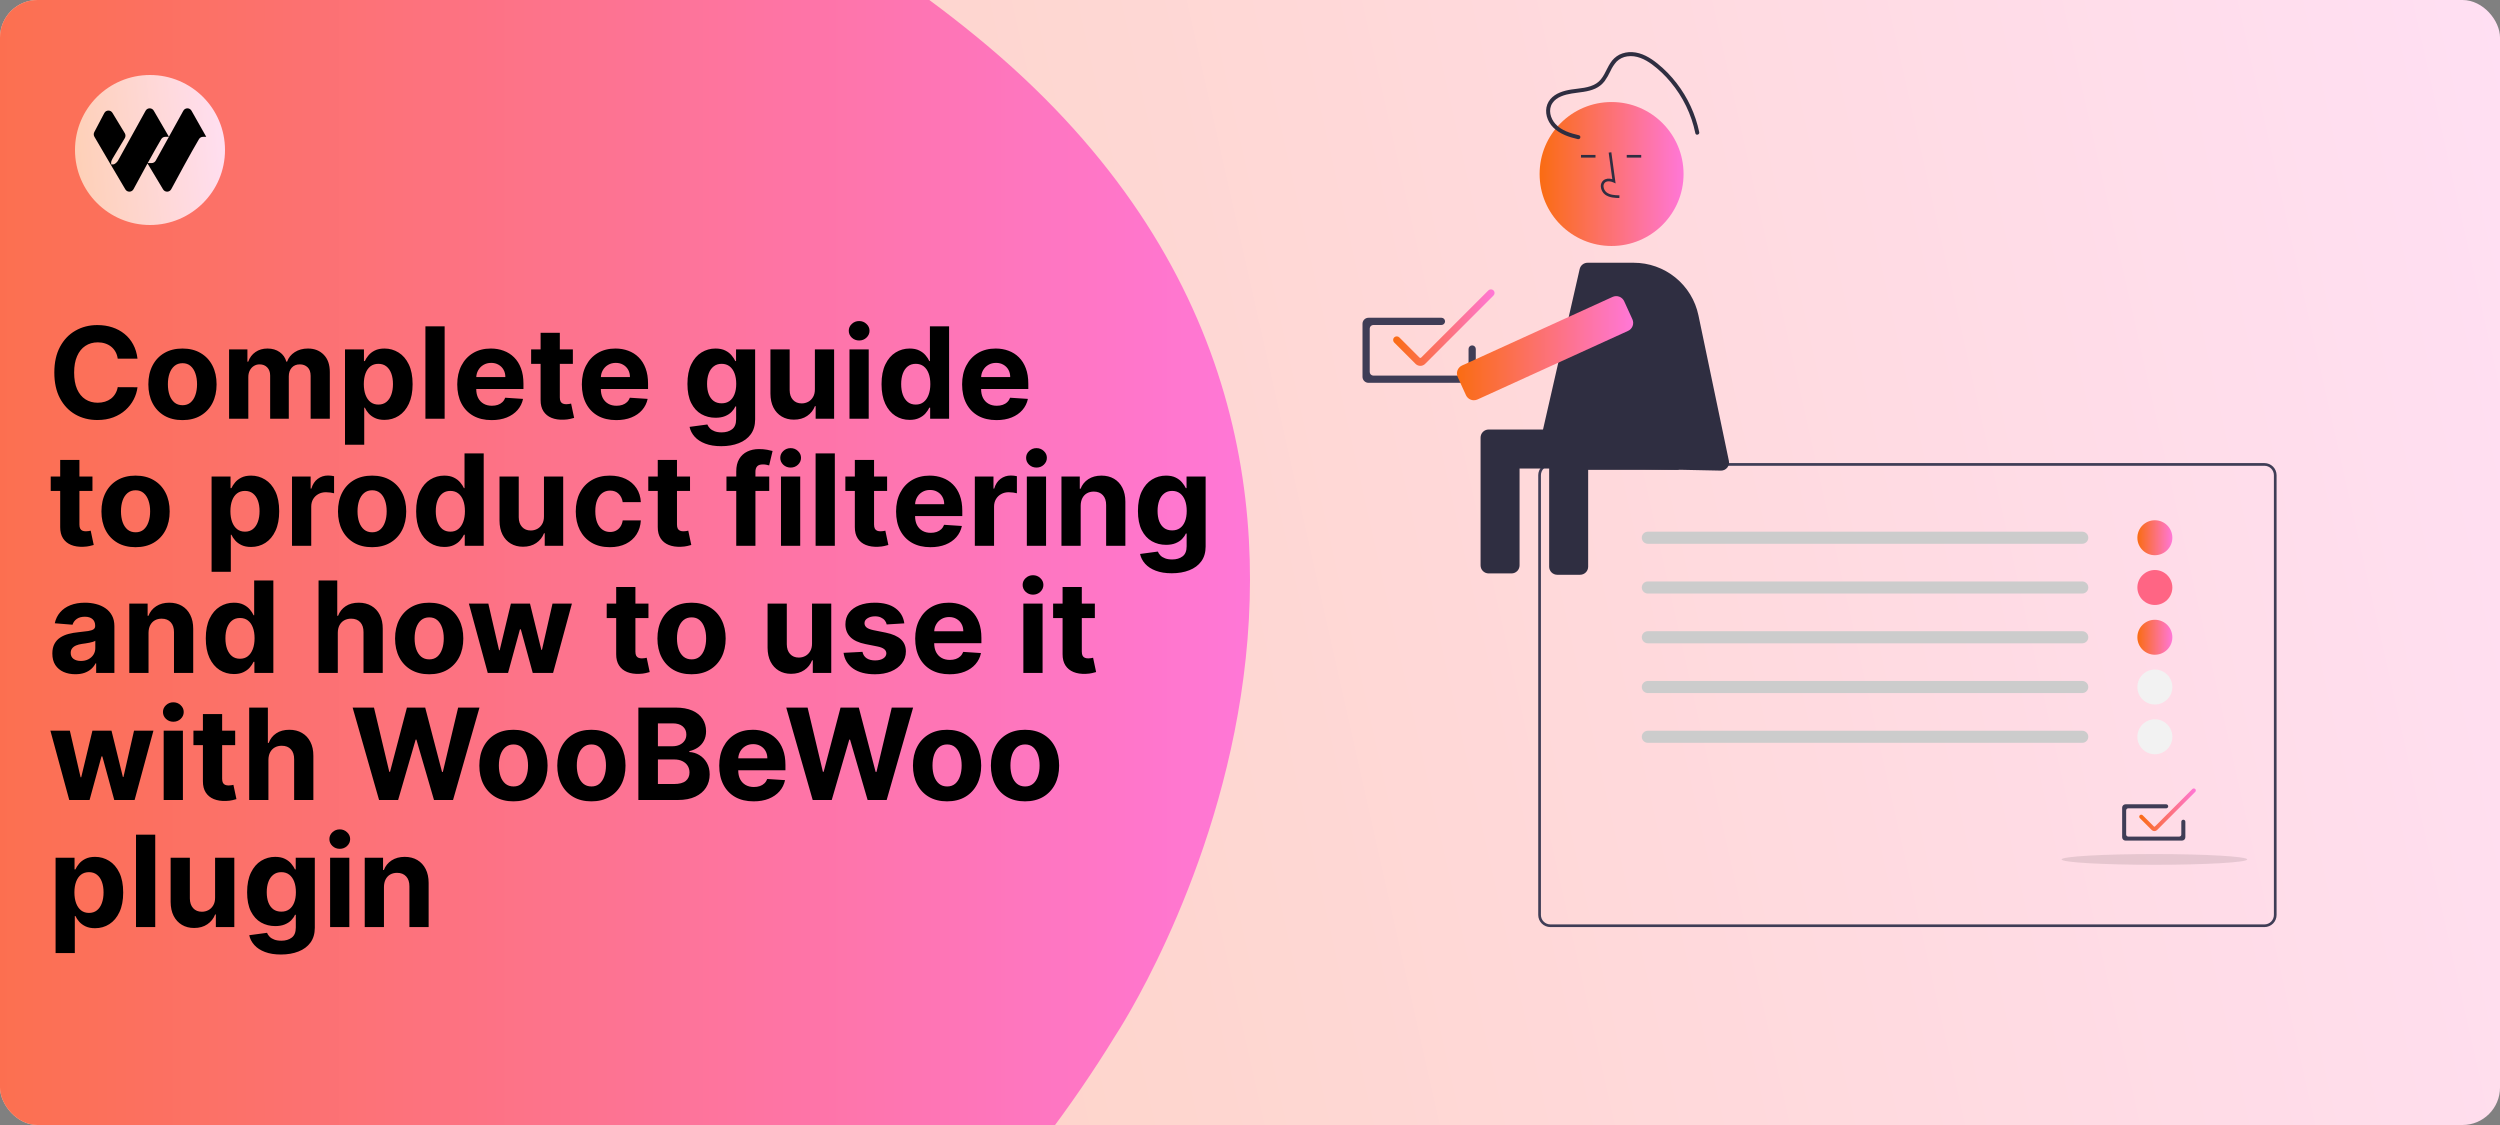 <svg width="1200" height="540" viewBox="0 0 1200 540" fill="none" xmlns="http://www.w3.org/2000/svg">
<rect x="0" y="0" width="1200" height="540" fill="#808080" stroke="none"/>
<g clip-path="url(#clip0_96_622)">
<rect width="1200" height="540" rx="18" fill="url(#paint0_linear_96_622)"/>
<path d="M-20.467 17.831C18.174 -16.541 219.965 -186.239 468.983 17.828C718 221.895 535.53 496.847 535.53 496.847C365.942 773.947 -65.549 947.94 -211.525 797.576C-357.501 647.211 -234.051 207.817 -20.467 17.831Z" fill="url(#paint1_linear_96_622)"/>
<g clip-path="url(#clip1_96_622)">
<path d="M108 72C108 52.118 91.882 36 72 36C52.118 36 36 52.118 36 72C36 91.882 52.118 108 72 108C91.882 108 108 91.882 108 72Z" fill="url(#paint2_linear_96_622)"/>
<path d="M87.989 53.171C88.85 51.617 91.057 51.608 91.93 53.154L99 65.676H97.442C96.653 65.676 95.921 66.088 95.516 66.774C91.547 73.495 85.305 85.027 82.203 90.803C81.367 92.359 79.18 92.407 78.271 90.894L70.805 78.45C68.224 83.135 65.724 87.765 64.092 90.803C63.257 92.359 61.069 92.407 60.161 90.894L52.718 78.278L45.316 65.637C44.914 64.95 44.894 64.099 45.265 63.393L50.07 54.245C50.93 52.691 53.137 52.682 54.01 54.228L59.95 64.028C60.354 64.776 60.315 65.691 59.848 66.4L54.104 75.981C53.856 76.357 53.353 77.443 53.353 77.895V78.921H54.289C55.109 78.921 56.235 77.829 56.636 77.105L69.879 53.171C70.739 51.617 72.946 51.608 73.82 53.154L81.083 65.653L79.332 65.676C78.542 65.676 77.811 66.088 77.406 66.774C75.55 69.916 73.199 74.112 70.903 78.278H72.771C73.59 78.278 74.346 77.829 74.746 77.105L87.989 53.171Z" fill="black"/>
</g>
<path d="M65.999 172.168H56.511C56.338 170.94 55.984 169.85 55.45 168.897C54.915 167.929 54.229 167.106 53.392 166.428C52.554 165.749 51.587 165.229 50.489 164.868C49.406 164.507 48.229 164.326 46.958 164.326C44.662 164.326 42.662 164.897 40.958 166.038C39.254 167.164 37.932 168.81 36.994 170.977C36.055 173.128 35.586 175.742 35.586 178.818C35.586 181.981 36.055 184.638 36.994 186.79C37.947 188.942 39.275 190.566 40.979 191.664C42.684 192.761 44.655 193.31 46.893 193.31C48.15 193.31 49.312 193.144 50.381 192.812C51.464 192.48 52.424 191.996 53.262 191.36C54.099 190.711 54.792 189.924 55.341 188.999C55.904 188.075 56.294 187.021 56.511 185.837L65.999 185.88C65.753 187.916 65.14 189.88 64.158 191.772C63.19 193.649 61.883 195.332 60.237 196.819C58.605 198.292 56.655 199.462 54.388 200.328C52.135 201.181 49.586 201.607 46.742 201.607C42.785 201.607 39.246 200.711 36.127 198.92C33.022 197.13 30.567 194.538 28.762 191.144C26.971 187.75 26.076 183.642 26.076 178.818C26.076 173.98 26.986 169.865 28.805 166.471C30.625 163.077 33.094 160.492 36.214 158.716C39.333 156.925 42.842 156.03 46.742 156.03C49.312 156.03 51.695 156.391 53.89 157.113C56.099 157.835 58.056 158.889 59.76 160.276C61.464 161.647 62.851 163.33 63.919 165.323C65.002 167.316 65.696 169.597 65.999 172.168ZM87.585 201.65C84.22 201.65 81.31 200.935 78.855 199.505C76.415 198.061 74.53 196.054 73.201 193.483C71.873 190.898 71.209 187.902 71.209 184.494C71.209 181.057 71.873 178.053 73.201 175.482C74.53 172.897 76.415 170.89 78.855 169.46C81.31 168.016 84.22 167.294 87.585 167.294C90.95 167.294 93.853 168.016 96.293 169.46C98.748 170.89 100.64 172.897 101.969 175.482C103.297 178.053 103.961 181.057 103.961 184.494C103.961 187.902 103.297 190.898 101.969 193.483C100.64 196.054 98.748 198.061 96.293 199.505C93.853 200.935 90.95 201.65 87.585 201.65ZM87.628 194.501C89.159 194.501 90.437 194.068 91.463 193.202C92.488 192.321 93.26 191.122 93.78 189.606C94.315 188.089 94.582 186.364 94.582 184.429C94.582 182.493 94.315 180.768 93.78 179.251C93.26 177.735 92.488 176.536 91.463 175.656C90.437 174.775 89.159 174.334 87.628 174.334C86.083 174.334 84.783 174.775 83.729 175.656C82.689 176.536 81.902 177.735 81.368 179.251C80.848 180.768 80.588 182.493 80.588 184.429C80.588 186.364 80.848 188.089 81.368 189.606C81.902 191.122 82.689 192.321 83.729 193.202C84.783 194.068 86.083 194.501 87.628 194.501ZM109.962 201V167.727H118.757V173.598H119.146C119.84 171.648 120.995 170.11 122.612 168.984C124.23 167.857 126.165 167.294 128.418 167.294C130.7 167.294 132.642 167.864 134.245 169.005C135.848 170.132 136.916 171.663 137.451 173.598H137.797C138.476 171.691 139.704 170.168 141.48 169.027C143.271 167.872 145.386 167.294 147.827 167.294C150.932 167.294 153.452 168.283 155.387 170.262C157.336 172.226 158.311 175.013 158.311 178.623V201H149.105V180.443C149.105 178.594 148.614 177.208 147.632 176.284C146.65 175.359 145.422 174.897 143.949 174.897C142.274 174.897 140.967 175.432 140.029 176.5C139.09 177.555 138.621 178.948 138.621 180.681V201H129.674V180.248C129.674 178.616 129.205 177.316 128.266 176.349C127.342 175.381 126.122 174.897 124.605 174.897C123.58 174.897 122.656 175.157 121.833 175.677C121.024 176.183 120.381 176.897 119.905 177.822C119.428 178.732 119.19 179.8 119.19 181.028V201H109.962ZM165.6 213.477V167.727H174.699V173.316H175.11C175.514 172.421 176.099 171.511 176.865 170.587C177.645 169.648 178.655 168.868 179.897 168.247C181.154 167.612 182.713 167.294 184.576 167.294C187.002 167.294 189.241 167.929 191.292 169.2C193.342 170.457 194.981 172.356 196.209 174.897C197.436 177.425 198.05 180.594 198.05 184.407C198.05 188.118 197.451 191.252 196.252 193.808C195.068 196.35 193.451 198.278 191.4 199.592C189.364 200.892 187.082 201.542 184.555 201.542C182.764 201.542 181.24 201.246 179.984 200.653C178.742 200.061 177.724 199.318 176.93 198.422C176.135 197.512 175.529 196.595 175.11 195.671H174.828V213.477H165.6ZM174.634 184.364C174.634 186.342 174.908 188.068 175.457 189.541C176.005 191.014 176.8 192.162 177.839 192.985C178.879 193.794 180.143 194.198 181.63 194.198C183.132 194.198 184.403 193.787 185.443 192.963C186.483 192.126 187.27 190.971 187.804 189.498C188.353 188.01 188.627 186.299 188.627 184.364C188.627 182.443 188.36 180.753 187.826 179.295C187.291 177.836 186.504 176.695 185.464 175.872C184.425 175.049 183.147 174.637 181.63 174.637C180.128 174.637 178.858 175.035 177.818 175.829C176.792 176.623 176.005 177.75 175.457 179.208C174.908 180.667 174.634 182.385 174.634 184.364ZM213.43 156.636V201H204.202V156.636H213.43ZM235.986 201.65C232.563 201.65 229.617 200.957 227.147 199.57C224.692 198.17 222.801 196.191 221.472 193.635C220.143 191.064 219.479 188.025 219.479 184.515C219.479 181.093 220.143 178.089 221.472 175.504C222.801 172.919 224.671 170.904 227.082 169.46C229.509 168.016 232.354 167.294 235.617 167.294C237.812 167.294 239.856 167.648 241.748 168.355C243.654 169.049 245.315 170.096 246.73 171.496C248.16 172.897 249.272 174.659 250.066 176.782C250.86 178.89 251.257 181.36 251.257 184.19V186.725H223.162V181.006H242.571C242.571 179.677 242.282 178.5 241.704 177.475C241.127 176.45 240.325 175.648 239.3 175.071C238.289 174.479 237.112 174.183 235.769 174.183C234.368 174.183 233.126 174.507 232.043 175.157C230.974 175.793 230.137 176.652 229.53 177.735C228.924 178.804 228.613 179.995 228.599 181.309V186.746C228.599 188.393 228.902 189.815 229.509 191.014C230.13 192.212 231.003 193.137 232.13 193.787C233.256 194.436 234.592 194.761 236.137 194.761C237.162 194.761 238.101 194.617 238.953 194.328C239.805 194.039 240.535 193.606 241.141 193.028C241.748 192.451 242.21 191.743 242.527 190.906L251.062 191.469C250.629 193.519 249.741 195.31 248.398 196.841C247.069 198.357 245.351 199.541 243.242 200.393C241.148 201.231 238.729 201.65 235.986 201.65ZM274.977 167.727V174.659H254.94V167.727H274.977ZM259.489 159.756H268.717V190.776C268.717 191.628 268.847 192.292 269.107 192.768C269.367 193.231 269.728 193.556 270.19 193.743C270.666 193.931 271.215 194.025 271.836 194.025C272.269 194.025 272.703 193.989 273.136 193.917C273.569 193.83 273.901 193.765 274.132 193.722L275.584 200.588C275.121 200.733 274.472 200.899 273.634 201.087C272.796 201.289 271.778 201.412 270.58 201.455C268.356 201.542 266.406 201.246 264.731 200.567C263.07 199.888 261.778 198.834 260.853 197.404C259.929 195.974 259.474 194.169 259.489 191.989V159.756ZM295.794 201.65C292.372 201.65 289.426 200.957 286.956 199.57C284.501 198.17 282.609 196.191 281.281 193.635C279.952 191.064 279.288 188.025 279.288 184.515C279.288 181.093 279.952 178.089 281.281 175.504C282.609 172.919 284.479 170.904 286.891 169.46C289.317 168.016 292.162 167.294 295.426 167.294C297.621 167.294 299.664 167.648 301.556 168.355C303.462 169.049 305.123 170.096 306.538 171.496C307.968 172.897 309.08 174.659 309.874 176.782C310.669 178.89 311.066 181.36 311.066 184.19V186.725H282.97V181.006H302.379C302.379 179.677 302.091 178.5 301.513 177.475C300.935 176.45 300.134 175.648 299.108 175.071C298.098 174.479 296.921 174.183 295.578 174.183C294.177 174.183 292.935 174.507 291.852 175.157C290.783 175.793 289.945 176.652 289.339 177.735C288.732 178.804 288.422 179.995 288.407 181.309V186.746C288.407 188.393 288.711 189.815 289.317 191.014C289.938 192.212 290.812 193.137 291.938 193.787C293.065 194.436 294.401 194.761 295.946 194.761C296.971 194.761 297.91 194.617 298.762 194.328C299.614 194.039 300.343 193.606 300.95 193.028C301.556 192.451 302.018 191.743 302.336 190.906L310.871 191.469C310.438 193.519 309.549 195.31 308.206 196.841C306.878 198.357 305.159 199.541 303.051 200.393C300.957 201.231 298.538 201.65 295.794 201.65ZM346.196 214.17C343.207 214.17 340.643 213.759 338.506 212.936C336.383 212.127 334.694 211.022 333.437 209.621C332.181 208.221 331.365 206.647 330.989 204.899L339.524 203.751C339.784 204.415 340.196 205.036 340.759 205.614C341.322 206.192 342.066 206.654 342.99 207C343.929 207.361 345.07 207.542 346.413 207.542C348.42 207.542 350.074 207.051 351.373 206.069C352.687 205.101 353.344 203.477 353.344 201.195V195.108H352.955C352.55 196.032 351.944 196.906 351.135 197.729C350.326 198.552 349.286 199.224 348.016 199.744C346.745 200.263 345.228 200.523 343.467 200.523C340.968 200.523 338.694 199.946 336.643 198.79C334.607 197.621 332.982 195.837 331.769 193.44C330.571 191.028 329.971 187.981 329.971 184.299C329.971 180.529 330.585 177.381 331.812 174.854C333.04 172.327 334.672 170.435 336.708 169.179C338.759 167.922 341.004 167.294 343.445 167.294C345.308 167.294 346.868 167.612 348.124 168.247C349.38 168.868 350.391 169.648 351.157 170.587C351.936 171.511 352.536 172.421 352.955 173.316H353.301V167.727H362.464V201.325C362.464 204.155 361.771 206.524 360.385 208.43C358.998 210.336 357.078 211.766 354.623 212.719C352.182 213.687 349.373 214.17 346.196 214.17ZM346.391 193.592C347.878 193.592 349.135 193.223 350.16 192.487C351.2 191.736 351.994 190.667 352.543 189.281C353.106 187.88 353.388 186.205 353.388 184.255C353.388 182.306 353.113 180.616 352.565 179.186C352.016 177.742 351.222 176.623 350.182 175.829C349.142 175.035 347.878 174.637 346.391 174.637C344.875 174.637 343.597 175.049 342.557 175.872C341.517 176.681 340.73 177.807 340.196 179.251C339.661 180.696 339.394 182.364 339.394 184.255C339.394 186.176 339.661 187.837 340.196 189.238C340.744 190.624 341.531 191.7 342.557 192.465C343.597 193.216 344.875 193.592 346.391 193.592ZM391.145 186.833V167.727H400.373V201H391.513V194.956H391.166C390.415 196.906 389.166 198.473 387.419 199.657C385.686 200.841 383.57 201.433 381.072 201.433C378.848 201.433 376.891 200.928 375.201 199.917C373.512 198.906 372.19 197.469 371.237 195.606C370.299 193.743 369.822 191.512 369.808 188.913V167.727H379.036V187.266C379.05 189.23 379.577 190.783 380.617 191.924C381.657 193.065 383.05 193.635 384.798 193.635C385.91 193.635 386.949 193.382 387.917 192.877C388.884 192.357 389.664 191.592 390.256 190.581C390.863 189.57 391.159 188.321 391.145 186.833ZM407.754 201V167.727H416.982V201H407.754ZM412.389 163.438C411.018 163.438 409.841 162.983 408.859 162.074C407.891 161.149 407.407 160.045 407.407 158.759C407.407 157.488 407.891 156.398 408.859 155.488C409.841 154.564 411.018 154.102 412.389 154.102C413.761 154.102 414.931 154.564 415.899 155.488C416.881 156.398 417.372 157.488 417.372 158.759C417.372 160.045 416.881 161.149 415.899 162.074C414.931 162.983 413.761 163.438 412.389 163.438ZM436.635 201.542C434.107 201.542 431.818 200.892 429.768 199.592C427.732 198.278 426.114 196.35 424.915 193.808C423.731 191.252 423.139 188.118 423.139 184.407C423.139 180.594 423.753 177.425 424.98 174.897C426.208 172.356 427.84 170.457 429.876 169.2C431.927 167.929 434.172 167.294 436.613 167.294C438.476 167.294 440.028 167.612 441.27 168.247C442.527 168.868 443.538 169.648 444.303 170.587C445.083 171.511 445.675 172.421 446.079 173.316H446.361V156.636H455.567V201H446.469V195.671H446.079C445.646 196.595 445.032 197.512 444.238 198.422C443.458 199.318 442.44 200.061 441.184 200.653C439.942 201.246 438.425 201.542 436.635 201.542ZM439.559 194.198C441.046 194.198 442.303 193.794 443.328 192.985C444.368 192.162 445.162 191.014 445.711 189.541C446.274 188.068 446.556 186.342 446.556 184.364C446.556 182.385 446.281 180.667 445.733 179.208C445.184 177.75 444.39 176.623 443.35 175.829C442.31 175.035 441.046 174.637 439.559 174.637C438.043 174.637 436.765 175.049 435.725 175.872C434.685 176.695 433.898 177.836 433.364 179.295C432.829 180.753 432.562 182.443 432.562 184.364C432.562 186.299 432.829 188.01 433.364 189.498C433.912 190.971 434.699 192.126 435.725 192.963C436.765 193.787 438.043 194.198 439.559 194.198ZM478.318 201.65C474.895 201.65 471.949 200.957 469.479 199.57C467.024 198.17 465.133 196.191 463.804 193.635C462.475 191.064 461.811 188.025 461.811 184.515C461.811 181.093 462.475 178.089 463.804 175.504C465.133 172.919 467.003 170.904 469.415 169.46C471.841 168.016 474.686 167.294 477.949 167.294C480.144 167.294 482.188 167.648 484.08 168.355C485.986 169.049 487.647 170.096 489.062 171.496C490.492 172.897 491.604 174.659 492.398 176.782C493.192 178.89 493.589 181.36 493.589 184.19V186.725H465.494V181.006H484.903C484.903 179.677 484.614 178.5 484.036 177.475C483.459 176.45 482.657 175.648 481.632 175.071C480.621 174.479 479.444 174.183 478.101 174.183C476.7 174.183 475.458 174.507 474.375 175.157C473.306 175.793 472.469 176.652 471.862 177.735C471.256 178.804 470.945 179.995 470.931 181.309V186.746C470.931 188.393 471.234 189.815 471.841 191.014C472.462 192.212 473.335 193.137 474.462 193.787C475.588 194.436 476.924 194.761 478.469 194.761C479.495 194.761 480.433 194.617 481.285 194.328C482.137 194.039 482.867 193.606 483.473 193.028C484.08 192.451 484.542 191.743 484.859 190.906L493.394 191.469C492.961 193.519 492.073 195.31 490.73 196.841C489.401 198.357 487.683 199.541 485.574 200.393C483.48 201.231 481.061 201.65 478.318 201.65ZM44.38 228.727V235.659H24.343V228.727H44.38ZM28.892 220.756H38.12V251.776C38.12 252.628 38.25 253.292 38.51 253.768C38.77 254.231 39.131 254.556 39.593 254.743C40.07 254.931 40.618 255.025 41.239 255.025C41.673 255.025 42.106 254.989 42.539 254.917C42.972 254.83 43.304 254.765 43.535 254.722L44.987 261.588C44.525 261.733 43.875 261.899 43.037 262.087C42.2 262.289 41.182 262.412 39.983 262.455C37.759 262.542 35.809 262.246 34.134 261.567C32.474 260.888 31.181 259.834 30.257 258.404C29.332 256.974 28.878 255.169 28.892 252.989V220.756ZM65.067 262.65C61.703 262.65 58.793 261.935 56.338 260.505C53.897 259.061 52.013 257.054 50.684 254.483C49.355 251.898 48.691 248.902 48.691 245.494C48.691 242.057 49.355 239.053 50.684 236.482C52.013 233.897 53.897 231.89 56.338 230.46C58.793 229.016 61.703 228.294 65.067 228.294C68.432 228.294 71.335 229.016 73.776 230.46C76.231 231.89 78.122 233.897 79.451 236.482C80.78 239.053 81.444 242.057 81.444 245.494C81.444 248.902 80.78 251.898 79.451 254.483C78.122 257.054 76.231 259.061 73.776 260.505C71.335 261.935 68.432 262.65 65.067 262.65ZM65.111 255.501C66.642 255.501 67.92 255.068 68.945 254.202C69.97 253.321 70.743 252.122 71.263 250.606C71.797 249.089 72.064 247.364 72.064 245.429C72.064 243.493 71.797 241.768 71.263 240.251C70.743 238.735 69.97 237.536 68.945 236.656C67.92 235.775 66.642 235.334 65.111 235.334C63.566 235.334 62.266 235.775 61.212 236.656C60.172 237.536 59.385 238.735 58.85 240.251C58.331 241.768 58.071 243.493 58.071 245.429C58.071 247.364 58.331 249.089 58.85 250.606C59.385 252.122 60.172 253.321 61.212 254.202C62.266 255.068 63.566 255.501 65.111 255.501ZM101.562 274.477V228.727H110.66V234.316H111.072C111.476 233.421 112.061 232.511 112.827 231.587C113.606 230.648 114.617 229.868 115.859 229.247C117.116 228.612 118.675 228.294 120.538 228.294C122.964 228.294 125.203 228.929 127.253 230.2C129.304 231.457 130.943 233.356 132.171 235.897C133.398 238.425 134.012 241.594 134.012 245.407C134.012 249.118 133.413 252.252 132.214 254.808C131.03 257.35 129.412 259.278 127.362 260.592C125.326 261.892 123.044 262.542 120.517 262.542C118.726 262.542 117.202 262.246 115.946 261.653C114.704 261.061 113.686 260.318 112.892 259.422C112.097 258.512 111.491 257.595 111.072 256.671H110.79V274.477H101.562ZM110.595 245.364C110.595 247.342 110.87 249.068 111.419 250.541C111.967 252.014 112.762 253.162 113.801 253.985C114.841 254.794 116.105 255.198 117.592 255.198C119.094 255.198 120.365 254.787 121.405 253.963C122.445 253.126 123.232 251.971 123.766 250.498C124.315 249.01 124.589 247.299 124.589 245.364C124.589 243.443 124.322 241.753 123.788 240.295C123.253 238.836 122.466 237.695 121.426 236.872C120.387 236.049 119.109 235.637 117.592 235.637C116.09 235.637 114.82 236.035 113.78 236.829C112.754 237.623 111.967 238.75 111.419 240.208C110.87 241.667 110.595 243.385 110.595 245.364ZM140.164 262V228.727H149.11V234.533H149.457C150.063 232.468 151.082 230.908 152.511 229.854C153.941 228.785 155.587 228.251 157.45 228.251C157.912 228.251 158.411 228.28 158.945 228.337C159.479 228.395 159.949 228.475 160.353 228.576V236.764C159.92 236.634 159.32 236.518 158.555 236.417C157.79 236.316 157.089 236.266 156.454 236.266C155.096 236.266 153.883 236.562 152.815 237.154C151.76 237.731 150.923 238.54 150.302 239.58C149.695 240.62 149.392 241.818 149.392 243.176V262H140.164ZM178.608 262.65C175.244 262.65 172.334 261.935 169.879 260.505C167.438 259.061 165.554 257.054 164.225 254.483C162.896 251.898 162.232 248.902 162.232 245.494C162.232 242.057 162.896 239.053 164.225 236.482C165.554 233.897 167.438 231.89 169.879 230.46C172.334 229.016 175.244 228.294 178.608 228.294C181.973 228.294 184.876 229.016 187.317 230.46C189.772 231.89 191.663 233.897 192.992 236.482C194.321 239.053 194.985 242.057 194.985 245.494C194.985 248.902 194.321 251.898 192.992 254.483C191.663 257.054 189.772 259.061 187.317 260.505C184.876 261.935 181.973 262.65 178.608 262.65ZM178.652 255.501C180.183 255.501 181.461 255.068 182.486 254.202C183.511 253.321 184.284 252.122 184.804 250.606C185.338 249.089 185.605 247.364 185.605 245.429C185.605 243.493 185.338 241.768 184.804 240.251C184.284 238.735 183.511 237.536 182.486 236.656C181.461 235.775 180.183 235.334 178.652 235.334C177.107 235.334 175.807 235.775 174.753 236.656C173.713 237.536 172.926 238.735 172.392 240.251C171.872 241.768 171.612 243.493 171.612 245.429C171.612 247.364 171.872 249.089 172.392 250.606C172.926 252.122 173.713 253.321 174.753 254.202C175.807 255.068 177.107 255.501 178.652 255.501ZM213.246 262.542C210.719 262.542 208.43 261.892 206.379 260.592C204.343 259.278 202.725 257.35 201.527 254.808C200.343 252.252 199.751 249.118 199.751 245.407C199.751 241.594 200.364 238.425 201.592 235.897C202.819 233.356 204.451 231.457 206.487 230.2C208.538 228.929 210.784 228.294 213.224 228.294C215.087 228.294 216.64 228.612 217.882 229.247C219.138 229.868 220.149 230.648 220.914 231.587C221.694 232.511 222.286 233.421 222.691 234.316H222.972V217.636H232.178V262H223.08V256.671H222.691C222.257 257.595 221.644 258.512 220.849 259.422C220.069 260.318 219.051 261.061 217.795 261.653C216.553 262.246 215.037 262.542 213.246 262.542ZM216.17 255.198C217.658 255.198 218.914 254.794 219.939 253.985C220.979 253.162 221.773 252.014 222.322 250.541C222.885 249.068 223.167 247.342 223.167 245.364C223.167 243.385 222.893 241.667 222.344 240.208C221.795 238.75 221.001 237.623 219.961 236.829C218.921 236.035 217.658 235.637 216.17 235.637C214.654 235.637 213.376 236.049 212.336 236.872C211.296 237.695 210.509 238.836 209.975 240.295C209.441 241.753 209.173 243.443 209.173 245.364C209.173 247.299 209.441 249.01 209.975 250.498C210.524 251.971 211.311 253.126 212.336 253.963C213.376 254.787 214.654 255.198 216.17 255.198ZM261.103 247.833V228.727H270.331V262H261.471V255.956H261.124C260.373 257.906 259.124 259.473 257.377 260.657C255.644 261.841 253.528 262.433 251.03 262.433C248.806 262.433 246.849 261.928 245.159 260.917C243.47 259.906 242.148 258.469 241.195 256.606C240.257 254.743 239.78 252.512 239.766 249.913V228.727H248.994V248.266C249.008 250.23 249.535 251.783 250.575 252.924C251.615 254.065 253.008 254.635 254.756 254.635C255.868 254.635 256.907 254.382 257.875 253.877C258.842 253.357 259.622 252.592 260.214 251.581C260.821 250.57 261.117 249.321 261.103 247.833ZM292.745 262.65C289.337 262.65 286.405 261.928 283.95 260.484C281.51 259.025 279.633 257.003 278.318 254.418C277.019 251.833 276.369 248.858 276.369 245.494C276.369 242.085 277.026 239.096 278.34 236.526C279.669 233.941 281.553 231.926 283.994 230.482C286.434 229.023 289.337 228.294 292.702 228.294C295.605 228.294 298.146 228.821 300.327 229.875C302.508 230.93 304.233 232.41 305.504 234.316C306.775 236.222 307.475 238.461 307.605 241.031H298.897C298.652 239.371 298.002 238.035 296.948 237.024C295.908 235.998 294.543 235.486 292.854 235.486C291.424 235.486 290.175 235.876 289.106 236.656C288.052 237.421 287.229 238.54 286.637 240.013C286.044 241.486 285.748 243.27 285.748 245.364C285.748 247.487 286.037 249.292 286.615 250.779C287.207 252.267 288.037 253.4 289.106 254.18C290.175 254.96 291.424 255.35 292.854 255.35C293.908 255.35 294.854 255.133 295.691 254.7C296.543 254.267 297.244 253.638 297.792 252.815C298.356 251.978 298.724 250.974 298.897 249.804H307.605C307.461 252.346 306.768 254.584 305.526 256.52C304.298 258.44 302.601 259.942 300.435 261.025C298.269 262.108 295.706 262.65 292.745 262.65ZM331.211 228.727V235.659H311.174V228.727H331.211ZM315.723 220.756H324.951V251.776C324.951 252.628 325.081 253.292 325.341 253.768C325.601 254.231 325.962 254.556 326.424 254.743C326.901 254.931 327.449 255.025 328.07 255.025C328.504 255.025 328.937 254.989 329.37 254.917C329.803 254.83 330.136 254.765 330.367 254.722L331.818 261.588C331.356 261.733 330.706 261.899 329.868 262.087C329.031 262.289 328.013 262.412 326.814 262.455C324.59 262.542 322.64 262.246 320.965 261.567C319.305 260.888 318.012 259.834 317.088 258.404C316.164 256.974 315.709 255.169 315.723 252.989V220.756ZM369.233 228.727V235.659H348.698V228.727H369.233ZM353.399 262V226.323C353.399 223.911 353.868 221.911 354.807 220.322C355.76 218.734 357.059 217.542 358.706 216.748C360.352 215.954 362.222 215.557 364.316 215.557C365.731 215.557 367.024 215.665 368.194 215.882C369.378 216.098 370.259 216.293 370.836 216.467L369.19 223.398C368.829 223.283 368.381 223.175 367.847 223.074C367.327 222.972 366.793 222.922 366.244 222.922C364.887 222.922 363.941 223.24 363.406 223.875C362.872 224.496 362.605 225.37 362.605 226.496V262H353.399ZM374.871 262V228.727H384.099V262H374.871ZM379.507 224.438C378.135 224.438 376.958 223.983 375.976 223.074C375.008 222.149 374.524 221.045 374.524 219.759C374.524 218.488 375.008 217.398 375.976 216.488C376.958 215.564 378.135 215.102 379.507 215.102C380.879 215.102 382.048 215.564 383.016 216.488C383.998 217.398 384.489 218.488 384.489 219.759C384.489 221.045 383.998 222.149 383.016 223.074C382.048 223.983 380.879 224.438 379.507 224.438ZM400.719 217.636V262H391.491V217.636H400.719ZM425.809 228.727V235.659H405.772V228.727H425.809ZM410.321 220.756H419.549V251.776C419.549 252.628 419.679 253.292 419.939 253.768C420.199 254.231 420.56 254.556 421.022 254.743C421.498 254.931 422.047 255.025 422.668 255.025C423.101 255.025 423.535 254.989 423.968 254.917C424.401 254.83 424.733 254.765 424.964 254.722L426.416 261.588C425.953 261.733 425.304 261.899 424.466 262.087C423.628 262.289 422.61 262.412 421.412 262.455C419.188 262.542 417.238 262.246 415.563 261.567C413.902 260.888 412.61 259.834 411.685 258.404C410.761 256.974 410.306 255.169 410.321 252.989V220.756ZM446.626 262.65C443.204 262.65 440.258 261.957 437.788 260.57C435.333 259.17 433.441 257.191 432.113 254.635C430.784 252.064 430.12 249.025 430.12 245.515C430.12 242.093 430.784 239.089 432.113 236.504C433.441 233.919 435.311 231.904 437.723 230.46C440.149 229.016 442.994 228.294 446.258 228.294C448.453 228.294 450.496 228.648 452.388 229.355C454.294 230.049 455.955 231.096 457.37 232.496C458.8 233.897 459.912 235.659 460.706 237.782C461.501 239.89 461.898 242.36 461.898 245.19V247.725H433.802V242.006H453.211C453.211 240.677 452.923 239.5 452.345 238.475C451.767 237.45 450.966 236.648 449.94 236.071C448.93 235.479 447.753 235.183 446.41 235.183C445.009 235.183 443.767 235.507 442.684 236.157C441.615 236.793 440.777 237.652 440.171 238.735C439.564 239.804 439.254 240.995 439.239 242.309V247.746C439.239 249.393 439.543 250.815 440.149 252.014C440.77 253.212 441.644 254.137 442.77 254.787C443.897 255.436 445.233 255.761 446.778 255.761C447.803 255.761 448.742 255.617 449.594 255.328C450.446 255.039 451.175 254.606 451.782 254.028C452.388 253.451 452.85 252.743 453.168 251.906L461.703 252.469C461.27 254.519 460.381 256.31 459.038 257.841C457.71 259.357 455.991 260.541 453.883 261.393C451.789 262.231 449.37 262.65 446.626 262.65ZM467.92 262V228.727H476.866V234.533H477.213C477.819 232.468 478.837 230.908 480.267 229.854C481.697 228.785 483.343 228.251 485.206 228.251C485.668 228.251 486.166 228.28 486.701 228.337C487.235 228.395 487.704 228.475 488.109 228.576V236.764C487.676 236.634 487.076 236.518 486.311 236.417C485.545 236.316 484.845 236.266 484.21 236.266C482.852 236.266 481.639 236.562 480.57 237.154C479.516 237.731 478.679 238.54 478.058 239.58C477.451 240.62 477.148 241.818 477.148 243.176V262H467.92ZM492.88 262V228.727H502.108V262H492.88ZM497.515 224.438C496.144 224.438 494.967 223.983 493.985 223.074C493.017 222.149 492.533 221.045 492.533 219.759C492.533 218.488 493.017 217.398 493.985 216.488C494.967 215.564 496.144 215.102 497.515 215.102C498.887 215.102 500.057 215.564 501.025 216.488C502.007 217.398 502.498 218.488 502.498 219.759C502.498 221.045 502.007 222.149 501.025 223.074C500.057 223.983 498.887 224.438 497.515 224.438ZM518.728 242.764V262H509.5V228.727H518.295V234.598H518.685C519.421 232.663 520.656 231.132 522.389 230.005C524.122 228.864 526.223 228.294 528.692 228.294C531.003 228.294 533.018 228.799 534.736 229.81C536.455 230.821 537.79 232.265 538.744 234.143C539.697 236.006 540.173 238.23 540.173 240.815V262H530.945V242.461C530.96 240.425 530.44 238.836 529.386 237.695C528.331 236.54 526.88 235.962 525.032 235.962C523.79 235.962 522.692 236.23 521.739 236.764C520.8 237.298 520.064 238.078 519.529 239.103C519.009 240.114 518.742 241.335 518.728 242.764ZM562.436 275.17C559.447 275.17 556.884 274.759 554.746 273.936C552.623 273.127 550.934 272.022 549.677 270.621C548.421 269.221 547.605 267.647 547.23 265.899L555.764 264.751C556.024 265.415 556.436 266.036 556.999 266.614C557.562 267.192 558.306 267.654 559.23 268C560.169 268.361 561.31 268.542 562.653 268.542C564.66 268.542 566.314 268.051 567.613 267.069C568.928 266.101 569.585 264.477 569.585 262.195V256.108H569.195C568.79 257.032 568.184 257.906 567.375 258.729C566.566 259.552 565.527 260.224 564.256 260.744C562.985 261.263 561.469 261.523 559.707 261.523C557.209 261.523 554.934 260.946 552.883 259.79C550.847 258.621 549.222 256.837 548.009 254.44C546.811 252.028 546.211 248.981 546.211 245.299C546.211 241.529 546.825 238.381 548.053 235.854C549.28 233.327 550.912 231.435 552.948 230.179C554.999 228.922 557.245 228.294 559.685 228.294C561.548 228.294 563.108 228.612 564.364 229.247C565.621 229.868 566.631 230.648 567.397 231.587C568.177 232.511 568.776 233.421 569.195 234.316H569.541V228.727H578.704V262.325C578.704 265.155 578.011 267.524 576.625 269.43C575.238 271.336 573.318 272.766 570.863 273.719C568.422 274.687 565.613 275.17 562.436 275.17ZM562.631 254.592C564.119 254.592 565.375 254.223 566.4 253.487C567.44 252.736 568.234 251.667 568.783 250.281C569.346 248.88 569.628 247.205 569.628 245.255C569.628 243.306 569.354 241.616 568.805 240.186C568.256 238.742 567.462 237.623 566.422 236.829C565.382 236.035 564.119 235.637 562.631 235.637C561.115 235.637 559.837 236.049 558.797 236.872C557.757 237.681 556.97 238.807 556.436 240.251C555.902 241.696 555.634 243.364 555.634 245.255C555.634 247.176 555.902 248.837 556.436 250.238C556.985 251.624 557.772 252.7 558.797 253.465C559.837 254.216 561.115 254.592 562.631 254.592ZM36.17 323.628C34.048 323.628 32.156 323.26 30.495 322.523C28.834 321.772 27.52 320.668 26.553 319.209C25.599 317.736 25.123 315.902 25.123 313.707C25.123 311.859 25.462 310.306 26.141 309.05C26.82 307.793 27.744 306.782 28.914 306.017C30.084 305.252 31.412 304.674 32.9 304.284C34.401 303.894 35.975 303.62 37.622 303.461C39.557 303.259 41.117 303.071 42.301 302.898C43.485 302.71 44.344 302.436 44.879 302.075C45.413 301.714 45.68 301.179 45.68 300.472V300.342C45.68 298.97 45.247 297.908 44.38 297.157C43.528 296.406 42.315 296.031 40.741 296.031C39.08 296.031 37.759 296.399 36.777 297.136C35.795 297.858 35.145 298.768 34.827 299.865L26.293 299.172C26.726 297.15 27.578 295.403 28.849 293.93C30.12 292.442 31.759 291.301 33.766 290.507C35.788 289.698 38.127 289.294 40.784 289.294C42.633 289.294 44.402 289.511 46.092 289.944C47.796 290.377 49.305 291.049 50.619 291.958C51.948 292.868 52.995 294.038 53.76 295.468C54.525 296.883 54.908 298.58 54.908 300.558V323H46.157V318.386H45.897C45.362 319.426 44.648 320.343 43.752 321.137C42.857 321.917 41.781 322.531 40.525 322.978C39.268 323.412 37.817 323.628 36.17 323.628ZM38.813 317.26C40.171 317.26 41.369 316.992 42.409 316.458C43.449 315.909 44.265 315.173 44.857 314.249C45.449 313.324 45.745 312.277 45.745 311.108V307.577C45.456 307.764 45.059 307.938 44.554 308.097C44.063 308.241 43.507 308.378 42.886 308.508C42.265 308.624 41.644 308.732 41.023 308.833C40.402 308.92 39.839 308.999 39.333 309.071C38.25 309.23 37.304 309.483 36.495 309.83C35.687 310.176 35.059 310.645 34.611 311.238C34.163 311.815 33.939 312.537 33.939 313.404C33.939 314.66 34.394 315.621 35.304 316.285C36.228 316.935 37.398 317.26 38.813 317.26ZM71.295 303.764V323H62.067V289.727H70.862V295.598H71.252C71.989 293.663 73.223 292.132 74.956 291.005C76.689 289.864 78.79 289.294 81.26 289.294C83.57 289.294 85.585 289.799 87.303 290.81C89.022 291.821 90.358 293.265 91.311 295.143C92.264 297.006 92.741 299.23 92.741 301.815V323H83.513V303.461C83.527 301.425 83.007 299.836 81.953 298.695C80.899 297.54 79.447 296.962 77.599 296.962C76.357 296.962 75.259 297.23 74.306 297.764C73.368 298.298 72.631 299.078 72.097 300.103C71.577 301.114 71.31 302.335 71.295 303.764ZM112.274 323.542C109.747 323.542 107.458 322.892 105.407 321.592C103.371 320.278 101.754 318.35 100.555 315.808C99.371 313.252 98.779 310.118 98.779 306.407C98.779 302.594 99.393 299.425 100.62 296.897C101.848 294.356 103.479 292.457 105.516 291.2C107.566 289.929 109.812 289.294 112.253 289.294C114.116 289.294 115.668 289.612 116.91 290.247C118.166 290.868 119.177 291.648 119.943 292.587C120.722 293.511 121.314 294.421 121.719 295.316H122V278.636H131.207V323H122.109V317.671H121.719C121.286 318.595 120.672 319.512 119.878 320.422C119.098 321.318 118.08 322.061 116.823 322.653C115.581 323.246 114.065 323.542 112.274 323.542ZM115.199 316.198C116.686 316.198 117.942 315.794 118.968 314.985C120.008 314.162 120.802 313.014 121.351 311.541C121.914 310.068 122.195 308.342 122.195 306.364C122.195 304.385 121.921 302.667 121.372 301.208C120.823 299.75 120.029 298.623 118.989 297.829C117.95 297.035 116.686 296.637 115.199 296.637C113.682 296.637 112.404 297.049 111.364 297.872C110.325 298.695 109.538 299.836 109.003 301.295C108.469 302.753 108.202 304.443 108.202 306.364C108.202 308.299 108.469 310.01 109.003 311.498C109.552 312.971 110.339 314.126 111.364 314.963C112.404 315.787 113.682 316.198 115.199 316.198ZM162.14 303.764V323H152.912V278.636H161.88V295.598H162.27C163.021 293.634 164.234 292.096 165.909 290.984C167.584 289.857 169.686 289.294 172.213 289.294C174.523 289.294 176.538 289.799 178.256 290.81C179.989 291.807 181.332 293.244 182.286 295.121C183.253 296.984 183.73 299.215 183.715 301.815V323H174.487V303.461C174.502 301.41 173.982 299.815 172.928 298.674C171.888 297.533 170.429 296.962 168.552 296.962C167.296 296.962 166.184 297.23 165.216 297.764C164.263 298.298 163.512 299.078 162.963 300.103C162.429 301.114 162.154 302.335 162.14 303.764ZM206.011 323.65C202.646 323.65 199.736 322.935 197.281 321.505C194.84 320.061 192.956 318.054 191.627 315.483C190.299 312.898 189.634 309.902 189.634 306.494C189.634 303.057 190.299 300.053 191.627 297.482C192.956 294.897 194.84 292.89 197.281 291.46C199.736 290.016 202.646 289.294 206.011 289.294C209.376 289.294 212.278 290.016 214.719 291.46C217.174 292.89 219.066 294.897 220.394 297.482C221.723 300.053 222.387 303.057 222.387 306.494C222.387 309.902 221.723 312.898 220.394 315.483C219.066 318.054 217.174 320.061 214.719 321.505C212.278 322.935 209.376 323.65 206.011 323.65ZM206.054 316.501C207.585 316.501 208.863 316.068 209.888 315.202C210.914 314.321 211.686 313.122 212.206 311.606C212.74 310.089 213.008 308.364 213.008 306.429C213.008 304.493 212.74 302.768 212.206 301.251C211.686 299.735 210.914 298.536 209.888 297.656C208.863 296.775 207.585 296.334 206.054 296.334C204.509 296.334 203.209 296.775 202.155 297.656C201.115 298.536 200.328 299.735 199.794 301.251C199.274 302.768 199.014 304.493 199.014 306.429C199.014 308.364 199.274 310.089 199.794 311.606C200.328 313.122 201.115 314.321 202.155 315.202C203.209 316.068 204.509 316.501 206.054 316.501ZM234.117 323L225.062 289.727H234.399L239.554 312.082H239.858L245.23 289.727H254.393L259.852 311.952H260.133L265.202 289.727H274.517L265.484 323H255.714L249.995 302.075H249.584L243.865 323H234.117ZM311.255 289.727V296.659H291.218V289.727H311.255ZM295.767 281.756H304.995V312.776C304.995 313.628 305.125 314.292 305.385 314.768C305.645 315.231 306.006 315.556 306.468 315.743C306.945 315.931 307.493 316.025 308.114 316.025C308.548 316.025 308.981 315.989 309.414 315.917C309.847 315.83 310.179 315.765 310.411 315.722L311.862 322.588C311.4 322.733 310.75 322.899 309.912 323.087C309.075 323.289 308.057 323.412 306.858 323.455C304.634 323.542 302.684 323.246 301.009 322.567C299.348 321.888 298.056 320.834 297.132 319.404C296.208 317.974 295.753 316.169 295.767 313.989V281.756ZM331.942 323.65C328.578 323.65 325.668 322.935 323.213 321.505C320.772 320.061 318.888 318.054 317.559 315.483C316.23 312.898 315.566 309.902 315.566 306.494C315.566 303.057 316.23 300.053 317.559 297.482C318.888 294.897 320.772 292.89 323.213 291.46C325.668 290.016 328.578 289.294 331.942 289.294C335.307 289.294 338.21 290.016 340.651 291.46C343.106 292.89 344.997 294.897 346.326 297.482C347.655 300.053 348.319 303.057 348.319 306.494C348.319 309.902 347.655 312.898 346.326 315.483C344.997 318.054 343.106 320.061 340.651 321.505C338.21 322.935 335.307 323.65 331.942 323.65ZM331.986 316.501C333.517 316.501 334.795 316.068 335.82 315.202C336.845 314.321 337.618 313.122 338.138 311.606C338.672 310.089 338.939 308.364 338.939 306.429C338.939 304.493 338.672 302.768 338.138 301.251C337.618 299.735 336.845 298.536 335.82 297.656C334.795 296.775 333.517 296.334 331.986 296.334C330.441 296.334 329.141 296.775 328.087 297.656C327.047 298.536 326.26 299.735 325.725 301.251C325.206 302.768 324.946 304.493 324.946 306.429C324.946 308.364 325.206 310.089 325.725 311.606C326.26 313.122 327.047 314.321 328.087 315.202C329.141 316.068 330.441 316.501 331.986 316.501ZM389.774 308.833V289.727H399.002V323H390.143V316.956H389.796C389.045 318.906 387.796 320.473 386.049 321.657C384.316 322.841 382.2 323.433 379.702 323.433C377.478 323.433 375.521 322.928 373.831 321.917C372.142 320.906 370.82 319.469 369.867 317.606C368.928 315.743 368.452 313.512 368.437 310.913V289.727H377.665V309.266C377.68 311.23 378.207 312.783 379.247 313.924C380.286 315.065 381.68 315.635 383.427 315.635C384.539 315.635 385.579 315.382 386.547 314.877C387.514 314.357 388.294 313.592 388.886 312.581C389.493 311.57 389.789 310.321 389.774 308.833ZM434.068 299.215L425.619 299.735C425.475 299.013 425.165 298.363 424.688 297.786C424.211 297.193 423.583 296.724 422.803 296.377C422.038 296.016 421.121 295.836 420.052 295.836C418.623 295.836 417.417 296.139 416.435 296.746C415.453 297.338 414.962 298.132 414.962 299.129C414.962 299.923 415.28 300.594 415.915 301.143C416.55 301.692 417.641 302.132 419.186 302.464L425.208 303.678C428.443 304.342 430.854 305.411 432.443 306.884C434.032 308.357 434.826 310.292 434.826 312.689C434.826 314.87 434.183 316.783 432.898 318.429C431.627 320.076 429.88 321.361 427.656 322.285C425.446 323.195 422.897 323.65 420.009 323.65C415.604 323.65 412.095 322.733 409.481 320.899C406.882 319.05 405.358 316.538 404.911 313.36L413.987 312.884C414.261 314.227 414.926 315.252 415.98 315.96C417.034 316.653 418.384 317 420.031 317C421.648 317 422.948 316.689 423.93 316.068C424.926 315.433 425.432 314.617 425.446 313.62C425.432 312.783 425.078 312.097 424.385 311.562C423.692 311.014 422.623 310.595 421.179 310.306L415.417 309.158C412.167 308.508 409.749 307.382 408.16 305.779C406.586 304.176 405.799 302.132 405.799 299.648C405.799 297.511 406.376 295.67 407.532 294.125C408.702 292.579 410.341 291.388 412.449 290.55C414.572 289.713 417.056 289.294 419.901 289.294C424.103 289.294 427.41 290.182 429.822 291.958C432.248 293.735 433.663 296.154 434.068 299.215ZM455.8 323.65C452.377 323.65 449.431 322.957 446.962 321.57C444.507 320.17 442.615 318.191 441.286 315.635C439.958 313.064 439.294 310.025 439.294 306.515C439.294 303.093 439.958 300.089 441.286 297.504C442.615 294.919 444.485 292.904 446.897 291.46C449.323 290.016 452.168 289.294 455.432 289.294C457.627 289.294 459.67 289.648 461.562 290.355C463.468 291.049 465.129 292.096 466.544 293.496C467.974 294.897 469.086 296.659 469.88 298.782C470.675 300.89 471.072 303.36 471.072 306.19V308.725H442.976V303.006H462.385C462.385 301.677 462.096 300.5 461.519 299.475C460.941 298.45 460.14 297.648 459.114 297.071C458.103 296.479 456.926 296.183 455.583 296.183C454.183 296.183 452.941 296.507 451.858 297.157C450.789 297.793 449.951 298.652 449.345 299.735C448.738 300.804 448.428 301.995 448.413 303.309V308.746C448.413 310.393 448.717 311.815 449.323 313.014C449.944 314.212 450.818 315.137 451.944 315.787C453.071 316.436 454.406 316.761 455.952 316.761C456.977 316.761 457.916 316.617 458.768 316.328C459.62 316.039 460.349 315.606 460.956 315.028C461.562 314.451 462.024 313.743 462.342 312.906L470.877 313.469C470.443 315.519 469.555 317.31 468.212 318.841C466.884 320.357 465.165 321.541 463.057 322.393C460.963 323.231 458.544 323.65 455.8 323.65ZM491.212 323V289.727H500.44V323H491.212ZM495.847 285.438C494.476 285.438 493.299 284.983 492.317 284.074C491.349 283.149 490.865 282.045 490.865 280.759C490.865 279.488 491.349 278.398 492.317 277.488C493.299 276.564 494.476 276.102 495.847 276.102C497.219 276.102 498.389 276.564 499.357 277.488C500.339 278.398 500.83 279.488 500.83 280.759C500.83 282.045 500.339 283.149 499.357 284.074C498.389 284.983 497.219 285.438 495.847 285.438ZM525.53 289.727V296.659H505.492V289.727H525.53ZM510.041 281.756H519.269V312.776C519.269 313.628 519.399 314.292 519.659 314.768C519.919 315.231 520.28 315.556 520.742 315.743C521.219 315.931 521.768 316.025 522.389 316.025C522.822 316.025 523.255 315.989 523.688 315.917C524.122 315.83 524.454 315.765 524.685 315.722L526.136 322.588C525.674 322.733 525.024 322.899 524.187 323.087C523.349 323.289 522.331 323.412 521.132 323.455C518.908 323.542 516.959 323.246 515.284 322.567C513.623 321.888 512.33 320.834 511.406 319.404C510.482 317.974 510.027 316.169 510.041 313.989V281.756ZM33.246 384L24.191 350.727H33.528L38.683 373.082H38.986L44.359 350.727H53.522L58.98 372.952H59.262L64.331 350.727H73.646L64.613 384H54.843L49.124 363.075H48.713L42.994 384H33.246ZM78.568 384V350.727H87.796V384H78.568ZM83.204 346.438C81.832 346.438 80.655 345.983 79.673 345.074C78.706 344.149 78.222 343.045 78.222 341.759C78.222 340.488 78.706 339.398 79.673 338.488C80.655 337.564 81.832 337.102 83.204 337.102C84.576 337.102 85.746 337.564 86.713 338.488C87.695 339.398 88.186 340.488 88.186 341.759C88.186 343.045 87.695 344.149 86.713 345.074C85.746 345.983 84.576 346.438 83.204 346.438ZM112.886 350.727V357.659H92.849V350.727H112.886ZM97.398 342.756H106.626V373.776C106.626 374.628 106.756 375.292 107.016 375.768C107.276 376.231 107.637 376.556 108.099 376.743C108.575 376.931 109.124 377.025 109.745 377.025C110.178 377.025 110.612 376.989 111.045 376.917C111.478 376.83 111.81 376.765 112.041 376.722L113.493 383.588C113.031 383.733 112.381 383.899 111.543 384.087C110.706 384.289 109.687 384.412 108.489 384.455C106.265 384.542 104.315 384.246 102.64 383.567C100.979 382.888 99.687 381.834 98.763 380.404C97.838 378.974 97.383 377.169 97.398 374.989V342.756ZM128.84 364.764V384H119.612V339.636H128.58V356.598H128.97C129.721 354.634 130.934 353.096 132.609 351.984C134.285 350.857 136.386 350.294 138.913 350.294C141.224 350.294 143.238 350.799 144.957 351.81C146.69 352.807 148.033 354.244 148.986 356.121C149.953 357.984 150.43 360.215 150.415 362.815V384H141.188V364.461C141.202 362.41 140.682 360.815 139.628 359.674C138.588 358.533 137.129 357.962 135.252 357.962C133.996 357.962 132.884 358.23 131.916 358.764C130.963 359.298 130.212 360.078 129.663 361.103C129.129 362.114 128.855 363.335 128.84 364.764ZM181.955 384L169.261 339.636H179.507L186.851 370.461H187.219L195.321 339.636H204.094L212.174 370.526H212.564L219.907 339.636H230.153L217.459 384H208.318L199.87 354.995H199.523L191.097 384H181.955ZM246.459 384.65C243.094 384.65 240.184 383.935 237.729 382.505C235.289 381.061 233.404 379.054 232.076 376.483C230.747 373.898 230.083 370.902 230.083 367.494C230.083 364.057 230.747 361.053 232.076 358.482C233.404 355.897 235.289 353.89 237.729 352.46C240.184 351.016 243.094 350.294 246.459 350.294C249.824 350.294 252.727 351.016 255.167 352.46C257.622 353.89 259.514 355.897 260.843 358.482C262.171 361.053 262.835 364.057 262.835 367.494C262.835 370.902 262.171 373.898 260.843 376.483C259.514 379.054 257.622 381.061 255.167 382.505C252.727 383.935 249.824 384.65 246.459 384.65ZM246.502 377.501C248.033 377.501 249.311 377.068 250.337 376.202C251.362 375.321 252.134 374.122 252.654 372.606C253.189 371.089 253.456 369.364 253.456 367.429C253.456 365.493 253.189 363.768 252.654 362.251C252.134 360.735 251.362 359.536 250.337 358.656C249.311 357.775 248.033 357.334 246.502 357.334C244.957 357.334 243.657 357.775 242.603 358.656C241.563 359.536 240.776 360.735 240.242 362.251C239.722 363.768 239.462 365.493 239.462 367.429C239.462 369.364 239.722 371.089 240.242 372.606C240.776 374.122 241.563 375.321 242.603 376.202C243.657 377.068 244.957 377.501 246.502 377.501ZM283.869 384.65C280.504 384.65 277.594 383.935 275.139 382.505C272.699 381.061 270.814 379.054 269.486 376.483C268.157 373.898 267.493 370.902 267.493 367.494C267.493 364.057 268.157 361.053 269.486 358.482C270.814 355.897 272.699 353.89 275.139 352.46C277.594 351.016 280.504 350.294 283.869 350.294C287.234 350.294 290.137 351.016 292.577 352.46C295.032 353.89 296.924 355.897 298.253 358.482C299.581 361.053 300.246 364.057 300.246 367.494C300.246 370.902 299.581 373.898 298.253 376.483C296.924 379.054 295.032 381.061 292.577 382.505C290.137 383.935 287.234 384.65 283.869 384.65ZM283.913 377.501C285.443 377.501 286.721 377.068 287.747 376.202C288.772 375.321 289.545 374.122 290.065 372.606C290.599 371.089 290.866 369.364 290.866 367.429C290.866 365.493 290.599 363.768 290.065 362.251C289.545 360.735 288.772 359.536 287.747 358.656C286.721 357.775 285.443 357.334 283.913 357.334C282.367 357.334 281.068 357.775 280.013 358.656C278.974 359.536 278.187 360.735 277.652 362.251C277.132 363.768 276.872 365.493 276.872 367.429C276.872 369.364 277.132 371.089 277.652 372.606C278.187 374.122 278.974 375.321 280.013 376.202C281.068 377.068 282.367 377.501 283.913 377.501ZM306.419 384V339.636H324.182C327.446 339.636 330.168 340.12 332.349 341.088C334.529 342.055 336.168 343.398 337.266 345.117C338.363 346.821 338.912 348.785 338.912 351.009C338.912 352.742 338.566 354.265 337.872 355.58C337.179 356.879 336.226 357.948 335.013 358.786C333.814 359.609 332.443 360.194 330.897 360.54V360.973C332.587 361.046 334.168 361.522 335.641 362.403C337.129 363.284 338.335 364.519 339.259 366.107C340.183 367.681 340.645 369.559 340.645 371.739C340.645 374.093 340.06 376.194 338.891 378.043C337.735 379.877 336.024 381.328 333.757 382.397C331.489 383.466 328.695 384 325.373 384H306.419ZM315.799 376.332H323.446C326.059 376.332 327.966 375.833 329.164 374.837C330.363 373.826 330.962 372.483 330.962 370.808C330.962 369.58 330.666 368.497 330.074 367.559C329.482 366.62 328.637 365.883 327.54 365.349C326.457 364.815 325.164 364.548 323.662 364.548H315.799V376.332ZM315.799 358.201H322.752C324.038 358.201 325.179 357.977 326.175 357.529C327.186 357.067 327.98 356.417 328.558 355.58C329.15 354.742 329.446 353.738 329.446 352.569C329.446 350.966 328.876 349.673 327.735 348.691C326.608 347.709 325.005 347.218 322.926 347.218H315.799V358.201ZM361.738 384.65C358.316 384.65 355.37 383.957 352.9 382.57C350.445 381.17 348.554 379.191 347.225 376.635C345.896 374.064 345.232 371.025 345.232 367.515C345.232 364.093 345.896 361.089 347.225 358.504C348.554 355.919 350.424 353.904 352.835 352.46C355.262 351.016 358.106 350.294 361.37 350.294C363.565 350.294 365.609 350.648 367.501 351.355C369.407 352.049 371.068 353.096 372.483 354.496C373.912 355.897 375.024 357.659 375.819 359.782C376.613 361.89 377.01 364.36 377.01 367.19V369.725H348.915V364.006H368.324C368.324 362.677 368.035 361.5 367.457 360.475C366.88 359.45 366.078 358.648 365.053 358.071C364.042 357.479 362.865 357.183 361.522 357.183C360.121 357.183 358.879 357.507 357.796 358.157C356.727 358.793 355.89 359.652 355.283 360.735C354.677 361.804 354.366 362.995 354.352 364.309V369.746C354.352 371.393 354.655 372.815 355.262 374.014C355.883 375.212 356.756 376.137 357.883 376.787C359.009 377.436 360.345 377.761 361.89 377.761C362.915 377.761 363.854 377.617 364.706 377.328C365.558 377.039 366.287 376.606 366.894 376.028C367.501 375.451 367.963 374.743 368.28 373.906L376.815 374.469C376.382 376.519 375.494 378.31 374.151 379.841C372.822 381.357 371.104 382.541 368.995 383.393C366.901 384.231 364.482 384.65 361.738 384.65ZM390.094 384L377.4 339.636H387.646L394.99 370.461H395.358L403.459 339.636H412.232L420.312 370.526H420.702L428.046 339.636H438.292L425.598 384H416.457L408.008 354.995H407.662L399.235 384H390.094ZM454.598 384.65C451.233 384.65 448.323 383.935 445.868 382.505C443.427 381.061 441.543 379.054 440.214 376.483C438.886 373.898 438.221 370.902 438.221 367.494C438.221 364.057 438.886 361.053 440.214 358.482C441.543 355.897 443.427 353.89 445.868 352.46C448.323 351.016 451.233 350.294 454.598 350.294C457.963 350.294 460.865 351.016 463.306 352.46C465.761 353.89 467.653 355.897 468.981 358.482C470.31 361.053 470.974 364.057 470.974 367.494C470.974 370.902 470.31 373.898 468.981 376.483C467.653 379.054 465.761 381.061 463.306 382.505C460.865 383.935 457.963 384.65 454.598 384.65ZM454.641 377.501C456.172 377.501 457.45 377.068 458.475 376.202C459.501 375.321 460.273 374.122 460.793 372.606C461.327 371.089 461.595 369.364 461.595 367.429C461.595 365.493 461.327 363.768 460.793 362.251C460.273 360.735 459.501 359.536 458.475 358.656C457.45 357.775 456.172 357.334 454.641 357.334C453.096 357.334 451.796 357.775 450.742 358.656C449.702 359.536 448.915 360.735 448.381 362.251C447.861 363.768 447.601 365.493 447.601 367.429C447.601 369.364 447.861 371.089 448.381 372.606C448.915 374.122 449.702 375.321 450.742 376.202C451.796 377.068 453.096 377.501 454.641 377.501ZM492.008 384.65C488.643 384.65 485.733 383.935 483.278 382.505C480.838 381.061 478.953 379.054 477.624 376.483C476.296 373.898 475.631 370.902 475.631 367.494C475.631 364.057 476.296 361.053 477.624 358.482C478.953 355.897 480.838 353.89 483.278 352.46C485.733 351.016 488.643 350.294 492.008 350.294C495.373 350.294 498.275 351.016 500.716 352.46C503.171 353.89 505.063 355.897 506.391 358.482C507.72 361.053 508.384 364.057 508.384 367.494C508.384 370.902 507.72 373.898 506.391 376.483C505.063 379.054 503.171 381.061 500.716 382.505C498.275 383.935 495.373 384.65 492.008 384.65ZM492.051 377.501C493.582 377.501 494.86 377.068 495.885 376.202C496.911 375.321 497.683 374.122 498.203 372.606C498.738 371.089 499.005 369.364 499.005 367.429C499.005 365.493 498.738 363.768 498.203 362.251C497.683 360.735 496.911 359.536 495.885 358.656C494.86 357.775 493.582 357.334 492.051 357.334C490.506 357.334 489.206 357.775 488.152 358.656C487.112 359.536 486.325 360.735 485.791 362.251C485.271 363.768 485.011 365.493 485.011 367.429C485.011 369.364 485.271 371.089 485.791 372.606C486.325 374.122 487.112 375.321 488.152 376.202C489.206 377.068 490.506 377.501 492.051 377.501ZM26.683 457.477V411.727H35.781V417.316H36.192C36.596 416.421 37.181 415.511 37.947 414.587C38.727 413.648 39.737 412.868 40.979 412.247C42.236 411.612 43.795 411.294 45.658 411.294C48.084 411.294 50.323 411.929 52.374 413.2C54.424 414.457 56.063 416.356 57.291 418.897C58.518 421.425 59.132 424.594 59.132 428.407C59.132 432.118 58.533 435.252 57.334 437.808C56.15 440.35 54.533 442.278 52.482 443.592C50.446 444.892 48.164 445.542 45.637 445.542C43.846 445.542 42.322 445.246 41.066 444.653C39.824 444.061 38.806 443.318 38.012 442.422C37.217 441.512 36.611 440.595 36.192 439.671H35.91V457.477H26.683ZM35.716 428.364C35.716 430.342 35.99 432.068 36.539 433.541C37.087 435.014 37.882 436.162 38.922 436.985C39.961 437.794 41.225 438.198 42.712 438.198C44.214 438.198 45.485 437.787 46.525 436.963C47.565 436.126 48.352 434.971 48.886 433.498C49.435 432.01 49.709 430.299 49.709 428.364C49.709 426.443 49.442 424.753 48.908 423.295C48.373 421.836 47.586 420.695 46.547 419.872C45.507 419.049 44.229 418.637 42.712 418.637C41.211 418.637 39.94 419.035 38.9 419.829C37.874 420.623 37.087 421.75 36.539 423.208C35.99 424.667 35.716 426.385 35.716 428.364ZM74.512 400.636V445H65.284V400.636H74.512ZM103.241 430.833V411.727H112.469V445H103.609V438.956H103.263C102.512 440.906 101.263 442.473 99.515 443.657C97.782 444.841 95.667 445.433 93.168 445.433C90.945 445.433 88.988 444.928 87.298 443.917C85.608 442.906 84.287 441.469 83.334 439.606C82.395 437.743 81.919 435.512 81.904 432.913V411.727H91.132V431.266C91.147 433.23 91.674 434.783 92.713 435.924C93.753 437.065 95.147 437.635 96.894 437.635C98.006 437.635 99.046 437.382 100.014 436.877C100.981 436.357 101.761 435.592 102.353 434.581C102.96 433.57 103.256 432.321 103.241 430.833ZM134.841 458.17C131.851 458.17 129.288 457.759 127.151 456.936C125.028 456.127 123.338 455.022 122.082 453.621C120.825 452.221 120.009 450.647 119.634 448.899L128.169 447.751C128.429 448.415 128.84 449.036 129.403 449.614C129.967 450.192 130.71 450.654 131.635 451C132.573 451.361 133.714 451.542 135.057 451.542C137.065 451.542 138.718 451.051 140.018 450.069C141.332 449.101 141.989 447.477 141.989 445.195V439.108H141.599C141.195 440.032 140.588 440.906 139.779 441.729C138.971 442.552 137.931 443.224 136.66 443.744C135.389 444.263 133.873 444.523 132.111 444.523C129.613 444.523 127.338 443.946 125.288 442.79C123.251 441.621 121.627 439.837 120.414 437.44C119.215 435.028 118.616 431.981 118.616 428.299C118.616 424.529 119.23 421.381 120.457 418.854C121.685 416.327 123.316 414.435 125.353 413.179C127.403 411.922 129.649 411.294 132.089 411.294C133.952 411.294 135.512 411.612 136.768 412.247C138.025 412.868 139.036 413.648 139.801 414.587C140.581 415.511 141.18 416.421 141.599 417.316H141.946V411.727H151.109V445.325C151.109 448.155 150.415 450.524 149.029 452.43C147.643 454.336 145.722 455.766 143.267 456.719C140.826 457.687 138.018 458.17 134.841 458.17ZM135.036 437.592C136.523 437.592 137.779 437.223 138.805 436.487C139.844 435.736 140.639 434.667 141.188 433.281C141.751 431.88 142.032 430.205 142.032 428.255C142.032 426.306 141.758 424.616 141.209 423.186C140.66 421.742 139.866 420.623 138.826 419.829C137.787 419.035 136.523 418.637 135.036 418.637C133.519 418.637 132.241 419.049 131.201 419.872C130.162 420.681 129.375 421.807 128.84 423.251C128.306 424.696 128.039 426.364 128.039 428.255C128.039 430.176 128.306 431.837 128.84 433.238C129.389 434.624 130.176 435.7 131.201 436.465C132.241 437.216 133.519 437.592 135.036 437.592ZM158.452 445V411.727H167.68V445H158.452ZM163.088 407.438C161.716 407.438 160.539 406.983 159.557 406.074C158.589 405.149 158.105 404.045 158.105 402.759C158.105 401.488 158.589 400.398 159.557 399.488C160.539 398.564 161.716 398.102 163.088 398.102C164.46 398.102 165.629 398.564 166.597 399.488C167.579 400.398 168.07 401.488 168.07 402.759C168.07 404.045 167.579 405.149 166.597 406.074C165.629 406.983 164.46 407.438 163.088 407.438ZM184.3 425.764V445H175.072V411.727H183.867V417.598H184.257C184.993 415.663 186.228 414.132 187.961 413.005C189.694 411.864 191.795 411.294 194.265 411.294C196.575 411.294 198.59 411.799 200.308 412.81C202.027 413.821 203.363 415.265 204.316 417.143C205.269 419.006 205.745 421.23 205.745 423.815V445H196.517V425.461C196.532 423.425 196.012 421.836 194.958 420.695C193.904 419.54 192.452 418.962 190.604 418.962C189.362 418.962 188.264 419.23 187.311 419.764C186.372 420.298 185.636 421.078 185.102 422.103C184.582 423.114 184.315 424.335 184.3 425.764Z" fill="black"/>
<path d="M1086.95 445H744.161C742.621 444.998 741.144 444.385 740.055 443.296C738.965 442.207 738.353 440.73 738.351 439.19V228.095C738.353 226.554 738.965 225.077 740.055 223.988C741.144 222.899 742.621 222.286 744.161 222.285H1086.95C1088.49 222.286 1089.97 222.899 1091.06 223.988C1092.14 225.077 1092.76 226.554 1092.76 228.095V439.19C1092.76 440.73 1092.14 442.207 1091.06 443.296C1089.97 444.385 1088.49 444.998 1086.95 445ZM744.161 223.576C742.963 223.577 741.814 224.054 740.967 224.901C740.12 225.748 739.644 226.897 739.642 228.095V439.19C739.644 440.388 740.12 441.537 740.967 442.384C741.814 443.231 742.963 443.707 744.161 443.709H1086.95C1088.15 443.707 1089.3 443.231 1090.14 442.384C1090.99 441.537 1091.47 440.388 1091.47 439.19V228.095C1091.47 226.897 1090.99 225.748 1090.14 224.901C1089.3 224.054 1088.15 223.577 1086.95 223.576H744.161Z" fill="#3F3D56"/>
<path d="M1047.36 403.49H1020.24C1019.81 403.49 1019.4 403.32 1019.1 403.017C1018.8 402.714 1018.63 402.304 1018.63 401.876V387.674C1018.63 387.246 1018.8 386.836 1019.1 386.534C1019.4 386.231 1019.81 386.061 1020.24 386.06H1039.77C1040.03 386.06 1040.27 386.162 1040.45 386.344C1040.64 386.526 1040.74 386.772 1040.74 387.029C1040.74 387.285 1040.64 387.532 1040.45 387.713C1040.27 387.895 1040.03 387.997 1039.77 387.997H1021.53C1021.28 387.997 1021.03 388.099 1020.85 388.281C1020.67 388.462 1020.57 388.709 1020.56 388.965V400.585C1020.57 400.842 1020.67 401.088 1020.85 401.27C1021.03 401.451 1021.28 401.553 1021.53 401.554H1046.06C1046.32 401.553 1046.57 401.451 1046.75 401.27C1046.93 401.088 1047.03 400.842 1047.03 400.585V394.43C1047.03 394.173 1047.13 393.927 1047.32 393.745C1047.5 393.563 1047.74 393.461 1048 393.461C1048.26 393.461 1048.5 393.563 1048.69 393.745C1048.87 393.927 1048.97 394.173 1048.97 394.43V401.876C1048.97 402.304 1048.8 402.714 1048.5 403.017C1048.19 403.32 1047.78 403.49 1047.36 403.49Z" fill="#3F3D56"/>
<path d="M999.477 261.017H790.964C790.193 261.017 789.454 260.711 788.909 260.166C788.365 259.621 788.059 258.882 788.059 258.112C788.059 257.341 788.365 256.602 788.909 256.058C789.454 255.513 790.193 255.207 790.964 255.207H999.477C1000.25 255.207 1000.99 255.513 1001.53 256.058C1002.08 256.602 1002.38 257.341 1002.38 258.112C1002.38 258.882 1002.08 259.621 1001.53 260.166C1000.99 260.711 1000.25 261.017 999.477 261.017Z" fill="#CCCCCC"/>
<path d="M999.477 284.904H790.964C790.193 284.904 789.454 284.598 788.909 284.053C788.365 283.508 788.059 282.769 788.059 281.999C788.059 281.228 788.365 280.489 788.909 279.945C789.454 279.4 790.193 279.094 790.964 279.094H999.477C1000.25 279.094 1000.99 279.4 1001.53 279.945C1002.08 280.489 1002.38 281.228 1002.38 281.999C1002.38 282.769 1002.08 283.508 1001.53 284.053C1000.99 284.598 1000.25 284.904 999.477 284.904Z" fill="#CCCCCC"/>
<path d="M999.477 308.788H790.964C790.193 308.788 789.454 308.482 788.909 307.937C788.365 307.393 788.059 306.654 788.059 305.883C788.059 305.113 788.365 304.374 788.909 303.829C789.454 303.284 790.193 302.978 790.964 302.978H999.477C1000.25 302.978 1000.99 303.284 1001.53 303.829C1002.08 304.374 1002.38 305.113 1002.38 305.883C1002.38 306.654 1002.08 307.393 1001.53 307.937C1000.99 308.482 1000.25 308.788 999.477 308.788Z" fill="#CCCCCC"/>
<path d="M999.477 332.673H790.964C790.193 332.673 789.454 332.367 788.909 331.822C788.365 331.277 788.059 330.538 788.059 329.768C788.059 328.997 788.365 328.258 788.909 327.714C789.454 327.169 790.193 326.863 790.964 326.863H999.477C1000.25 326.863 1000.99 327.169 1001.53 327.714C1002.08 328.258 1002.38 328.997 1002.38 329.768C1002.38 330.538 1002.08 331.277 1001.53 331.822C1000.99 332.367 1000.25 332.673 999.477 332.673Z" fill="#CCCCCC"/>
<path d="M999.477 356.56H790.964C790.193 356.56 789.454 356.254 788.909 355.709C788.365 355.164 788.059 354.425 788.059 353.655C788.059 352.884 788.365 352.145 788.909 351.601C789.454 351.056 790.193 350.75 790.964 350.75H999.477C1000.25 350.75 1000.99 351.056 1001.53 351.601C1002.08 352.145 1002.38 352.884 1002.38 353.655C1002.38 354.425 1002.08 355.164 1001.53 355.709C1000.99 356.254 1000.25 356.56 999.477 356.56Z" fill="#CCCCCC"/>
<path d="M1034.34 266.505C1038.97 266.505 1042.73 262.748 1042.73 258.113C1042.73 253.478 1038.97 249.721 1034.34 249.721C1029.7 249.721 1025.94 253.478 1025.94 258.113C1025.94 262.748 1029.7 266.505 1034.34 266.505Z" fill="url(#paint3_linear_96_622)"/>
<path d="M1034.34 290.39C1038.97 290.39 1042.73 286.633 1042.73 281.998C1042.73 277.363 1038.97 273.605 1034.34 273.605C1029.7 273.605 1025.94 277.363 1025.94 281.998C1025.94 286.633 1029.7 290.39 1034.34 290.39Z" fill="#FF6584"/>
<path d="M1034.34 314.274C1038.97 314.274 1042.73 310.517 1042.73 305.882C1042.73 301.247 1038.97 297.49 1034.34 297.49C1029.7 297.49 1025.94 301.247 1025.94 305.882C1025.94 310.517 1029.7 314.274 1034.34 314.274Z" fill="url(#paint4_linear_96_622)"/>
<path d="M1034.34 338.161C1038.97 338.161 1042.73 334.404 1042.73 329.769C1042.73 325.134 1038.97 321.377 1034.34 321.377C1029.7 321.377 1025.94 325.134 1025.94 329.769C1025.94 334.404 1029.7 338.161 1034.34 338.161Z" fill="#F2F2F2"/>
<path d="M1034.34 362.046C1038.97 362.046 1042.73 358.289 1042.73 353.654C1042.73 349.019 1038.97 345.261 1034.34 345.261C1029.7 345.261 1025.94 349.019 1025.94 353.654C1025.94 358.289 1029.7 362.046 1034.34 362.046Z" fill="#F2F2F2"/>
<path d="M1034.12 398.943C1033.88 398.943 1033.65 398.897 1033.43 398.806C1033.21 398.715 1033.01 398.582 1032.84 398.413L1027.12 392.688C1026.93 392.506 1026.83 392.26 1026.83 392.003C1026.83 391.746 1026.93 391.5 1027.12 391.319C1027.3 391.143 1027.55 391.044 1027.8 391.044C1028.06 391.044 1028.3 391.143 1028.48 391.319L1033.89 396.728C1033.96 396.786 1034.04 396.819 1034.12 396.819C1034.21 396.819 1034.29 396.786 1034.35 396.728L1052.35 378.73C1052.53 378.554 1052.78 378.456 1053.03 378.456C1053.29 378.456 1053.53 378.554 1053.72 378.73C1053.9 378.912 1054 379.158 1054 379.415C1054 379.672 1053.9 379.918 1053.72 380.1L1035.4 398.413C1035.23 398.582 1035.04 398.715 1034.82 398.806C1034.6 398.897 1034.36 398.943 1034.12 398.943Z" fill="url(#paint5_linear_96_622)"/>
<path opacity="0.1" d="M1034.12 415.109C1058.72 415.109 1078.66 413.953 1078.66 412.527C1078.66 411.101 1058.72 409.945 1034.12 409.945C1009.52 409.945 989.579 411.101 989.579 412.527C989.579 413.953 1009.52 415.109 1034.12 415.109Z" fill="black"/>
<path d="M705.485 183.759H656.892C656.126 183.758 655.39 183.453 654.848 182.911C654.306 182.368 654.001 181.633 654 180.866V155.413C654.001 154.647 654.306 153.911 654.848 153.369C655.39 152.827 656.126 152.522 656.892 152.521H691.89C692.119 152.521 692.345 152.565 692.555 152.652C692.766 152.739 692.958 152.867 693.12 153.028C693.281 153.189 693.409 153.381 693.497 153.592C693.584 153.802 693.629 154.028 693.629 154.256C693.629 154.485 693.584 154.711 693.497 154.921C693.409 155.132 693.281 155.324 693.12 155.485C692.958 155.646 692.766 155.774 692.555 155.861C692.345 155.948 692.119 155.992 691.89 155.992H659.206C658.746 155.992 658.305 156.175 657.98 156.501C657.654 156.826 657.471 157.267 657.471 157.727V178.553C657.471 179.013 657.654 179.454 657.98 179.779C658.305 180.104 658.746 180.287 659.206 180.288H703.171C703.631 180.287 704.072 180.104 704.397 179.779C704.723 179.454 704.906 179.013 704.906 178.553V167.521C704.906 167.06 705.089 166.619 705.414 166.294C705.74 165.968 706.181 165.785 706.641 165.785C707.102 165.785 707.543 165.968 707.869 166.294C708.194 166.619 708.377 167.06 708.377 167.521V180.866C708.376 181.633 708.071 182.368 707.529 182.911C706.987 183.453 706.251 183.758 705.485 183.759Z" fill="#3F3D56"/>
<path d="M681.767 175.609C681.341 175.61 680.919 175.527 680.525 175.364C680.131 175.201 679.773 174.962 679.472 174.66L669.21 164.399C668.885 164.073 668.702 163.632 668.702 163.172C668.702 162.712 668.885 162.27 669.21 161.945C669.541 161.629 669.98 161.453 670.437 161.453C670.894 161.453 671.334 161.629 671.665 161.945L681.358 171.639C681.468 171.744 681.614 171.803 681.767 171.803C681.919 171.803 682.066 171.744 682.175 171.639L714.431 139.384C714.762 139.069 715.201 138.893 715.658 138.893C716.115 138.893 716.555 139.069 716.885 139.384C717.211 139.71 717.393 140.151 717.393 140.611C717.393 141.072 717.21 141.513 716.885 141.838L684.063 174.66C683.762 174.962 683.404 175.201 683.01 175.364C682.616 175.527 682.193 175.61 681.767 175.609Z" fill="url(#paint6_linear_96_622)"/>
<path d="M746.178 225.536H804.923C806.349 225.536 807.505 224.38 807.505 222.953V209.397C807.505 207.971 806.349 206.815 804.923 206.815H746.178C744.751 206.815 743.595 207.971 743.595 209.397V222.953C743.595 224.38 744.751 225.536 746.178 225.536Z" fill="#2F2E41"/>
<path d="M803.631 206.17H714.545C714.037 206.17 713.533 206.27 713.063 206.465C712.593 206.659 712.166 206.945 711.806 207.304C711.447 207.664 711.161 208.091 710.967 208.561C710.772 209.031 710.672 209.535 710.672 210.043V271.371C710.672 272.398 711.08 273.383 711.806 274.109C712.533 274.836 713.518 275.244 714.545 275.244H725.52C726.547 275.244 727.532 274.836 728.258 274.109C728.985 273.383 729.393 272.398 729.393 271.371V224.891H743.595V272.016C743.595 273.043 744.003 274.029 744.729 274.755C745.456 275.481 746.441 275.889 747.468 275.889H758.443C759.47 275.889 760.455 275.481 761.181 274.755C761.908 274.029 762.316 273.043 762.316 272.016V224.891H803.631C804.659 224.891 805.644 224.483 806.37 223.756C807.096 223.03 807.505 222.045 807.505 221.018V210.043C807.505 209.535 807.404 209.031 807.21 208.561C807.015 208.091 806.73 207.664 806.37 207.304C806.01 206.945 805.583 206.659 805.114 206.465C804.644 206.27 804.14 206.17 803.631 206.17Z" fill="#2F2E41"/>
<path d="M825.992 225.899L741.327 224.116C740.752 224.104 740.187 223.964 739.673 223.706C739.159 223.449 738.709 223.08 738.355 222.626C738.001 222.173 737.753 221.647 737.628 221.085C737.503 220.524 737.505 219.942 737.633 219.381L758.247 129.133C758.442 128.278 758.922 127.514 759.608 126.967C760.294 126.42 761.145 126.122 762.023 126.122H784.191C791.479 126.122 798.545 128.631 804.201 133.226C809.857 137.822 813.759 144.224 815.251 151.358L829.865 221.233C829.984 221.804 829.973 222.394 829.833 222.959C829.693 223.525 829.426 224.052 829.054 224.5C828.682 224.949 828.213 225.307 827.683 225.549C827.153 225.791 826.575 225.911 825.992 225.899Z" fill="#2F2E41"/>
<path d="M773.561 118.074C792.642 118.074 808.11 102.606 808.11 83.525C808.11 64.444 792.642 48.975 773.561 48.975C754.48 48.975 739.012 64.444 739.012 83.525C739.012 102.606 754.48 118.074 773.561 118.074Z" fill="url(#paint7_linear_96_622)"/>
<path d="M757.887 64.923C753.854 63.972 749.501 62.692 746.624 59.517C744.176 56.815 743.027 52.643 745.197 49.439C747.178 46.513 751.086 45.44 754.375 44.891C758.199 44.253 762.128 44.16 765.715 42.533C767.476 41.736 769.013 40.517 770.19 38.983C771.282 37.449 772.23 35.818 773.021 34.11C773.771 32.445 774.773 30.906 775.992 29.547C777.378 28.189 779.166 27.317 781.089 27.059C785.417 26.401 789.526 28.401 792.931 30.885C796.229 33.337 799.221 36.177 801.843 39.342C807.797 46.437 811.895 54.9 813.77 63.971C814.022 65.19 815.889 64.674 815.638 63.456C813.845 54.872 810.121 46.809 804.748 39.878C802.087 36.422 799.031 33.29 795.641 30.546C792.132 27.718 788.08 25.255 783.464 25.021C781.33 24.897 779.199 25.32 777.274 26.25C775.505 27.183 774.017 28.569 772.961 30.267C770.786 33.566 769.737 37.828 766.228 40.059C762.675 42.319 758.225 42.341 754.193 42.97C750.607 43.529 746.615 44.711 744.188 47.59C741.503 50.776 741.604 55.116 743.609 58.629C745.838 62.533 749.978 64.663 754.136 65.933C755.204 66.259 756.286 66.534 757.372 66.79C758.584 67.076 759.101 65.21 757.887 64.923Z" fill="#2F2E41"/>
<path d="M777.294 95.06C775.159 95 772.503 94.926 770.457 93.432C769.848 92.969 769.348 92.377 768.991 91.7C768.634 91.023 768.43 90.276 768.392 89.511C768.355 88.968 768.444 88.424 768.653 87.921C768.861 87.418 769.183 86.969 769.593 86.611C770.661 85.708 772.222 85.496 773.904 85.991L772.162 73.257L773.441 73.081L775.489 88.052L774.421 87.562C773.182 86.993 771.483 86.705 770.426 87.597C770.167 87.831 769.965 88.121 769.836 88.445C769.707 88.769 769.654 89.118 769.682 89.466C769.713 90.035 769.867 90.591 770.132 91.095C770.397 91.6 770.768 92.041 771.219 92.389C772.811 93.552 774.928 93.702 777.33 93.769L777.294 95.06Z" fill="#2F2E41"/>
<path d="M765.836 74.356H758.882V75.647H765.836V74.356Z" fill="#2F2E41"/>
<path d="M787.784 74.356H780.831V75.647H787.784V74.356Z" fill="#2F2E41"/>
<path d="M707.476 192.12C706.67 192.12 705.881 191.889 705.203 191.454C704.524 191.018 703.986 190.397 703.651 189.664L699.701 180.993C699.472 180.491 699.345 179.95 699.326 179.399C699.307 178.848 699.396 178.299 699.589 177.783C699.782 177.267 700.075 176.794 700.451 176.391C700.827 175.988 701.278 175.663 701.78 175.435L774.046 142.513C775.059 142.053 776.213 142.013 777.255 142.403C778.297 142.793 779.142 143.58 779.604 144.592L783.554 153.263C784.014 154.275 784.054 155.429 783.664 156.471C783.274 157.513 782.487 158.358 781.476 158.821L709.209 191.743C708.665 191.991 708.074 192.12 707.476 192.12Z" fill="url(#paint8_linear_96_622)"/>
</g>
<defs>
<linearGradient id="paint0_linear_96_622" x1="8.9407e-06" y1="270" x2="1200" y2="-3.76254e-06" gradientUnits="userSpaceOnUse">
<stop stop-color="#FED0B7"/>
<stop offset="1" stop-color="#FFDFF3"/>
</linearGradient>
<linearGradient id="paint1_linear_96_622" x1="600" y1="386" x2="-275" y2="386" gradientUnits="userSpaceOnUse">
<stop stop-color="#FF77D7"/>
<stop offset="1" stop-color="#FA6C12"/>
</linearGradient>
<linearGradient id="paint2_linear_96_622" x1="36" y1="72" x2="110.877" y2="64.419" gradientUnits="userSpaceOnUse">
<stop stop-color="#FED0B7"/>
<stop offset="1" stop-color="#FFDFF3"/>
</linearGradient>
<linearGradient id="paint3_linear_96_622" x1="1042.73" y1="258.113" x2="1025.94" y2="258.113" gradientUnits="userSpaceOnUse">
<stop stop-color="#FF77D7"/>
<stop offset="1" stop-color="#FA6C12"/>
</linearGradient>
<linearGradient id="paint4_linear_96_622" x1="1042.73" y1="305.882" x2="1025.94" y2="305.882" gradientUnits="userSpaceOnUse">
<stop stop-color="#FF77D7"/>
<stop offset="1" stop-color="#FA6C12"/>
</linearGradient>
<linearGradient id="paint5_linear_96_622" x1="1054" y1="388.699" x2="1026.83" y2="388.699" gradientUnits="userSpaceOnUse">
<stop stop-color="#FF77D7"/>
<stop offset="1" stop-color="#FA6C12"/>
</linearGradient>
<linearGradient id="paint6_linear_96_622" x1="717.393" y1="157.251" x2="668.702" y2="157.251" gradientUnits="userSpaceOnUse">
<stop stop-color="#FF77D7"/>
<stop offset="1" stop-color="#FA6C12"/>
</linearGradient>
<linearGradient id="paint7_linear_96_622" x1="808.11" y1="83.525" x2="739.012" y2="83.525" gradientUnits="userSpaceOnUse">
<stop stop-color="#FF77D7"/>
<stop offset="1" stop-color="#FA6C12"/>
</linearGradient>
<linearGradient id="paint8_linear_96_622" x1="783.93" y1="167.128" x2="699.323" y2="167.128" gradientUnits="userSpaceOnUse">
<stop stop-color="#FF77D7"/>
<stop offset="1" stop-color="#FA6C12"/>
</linearGradient>
<clipPath id="clip0_96_622">
<rect width="1200" height="540" rx="18" fill="white"/>
</clipPath>
<clipPath id="clip1_96_622">
<rect width="72" height="72" fill="white" transform="translate(36 36)"/>
</clipPath>
</defs>
</svg>

